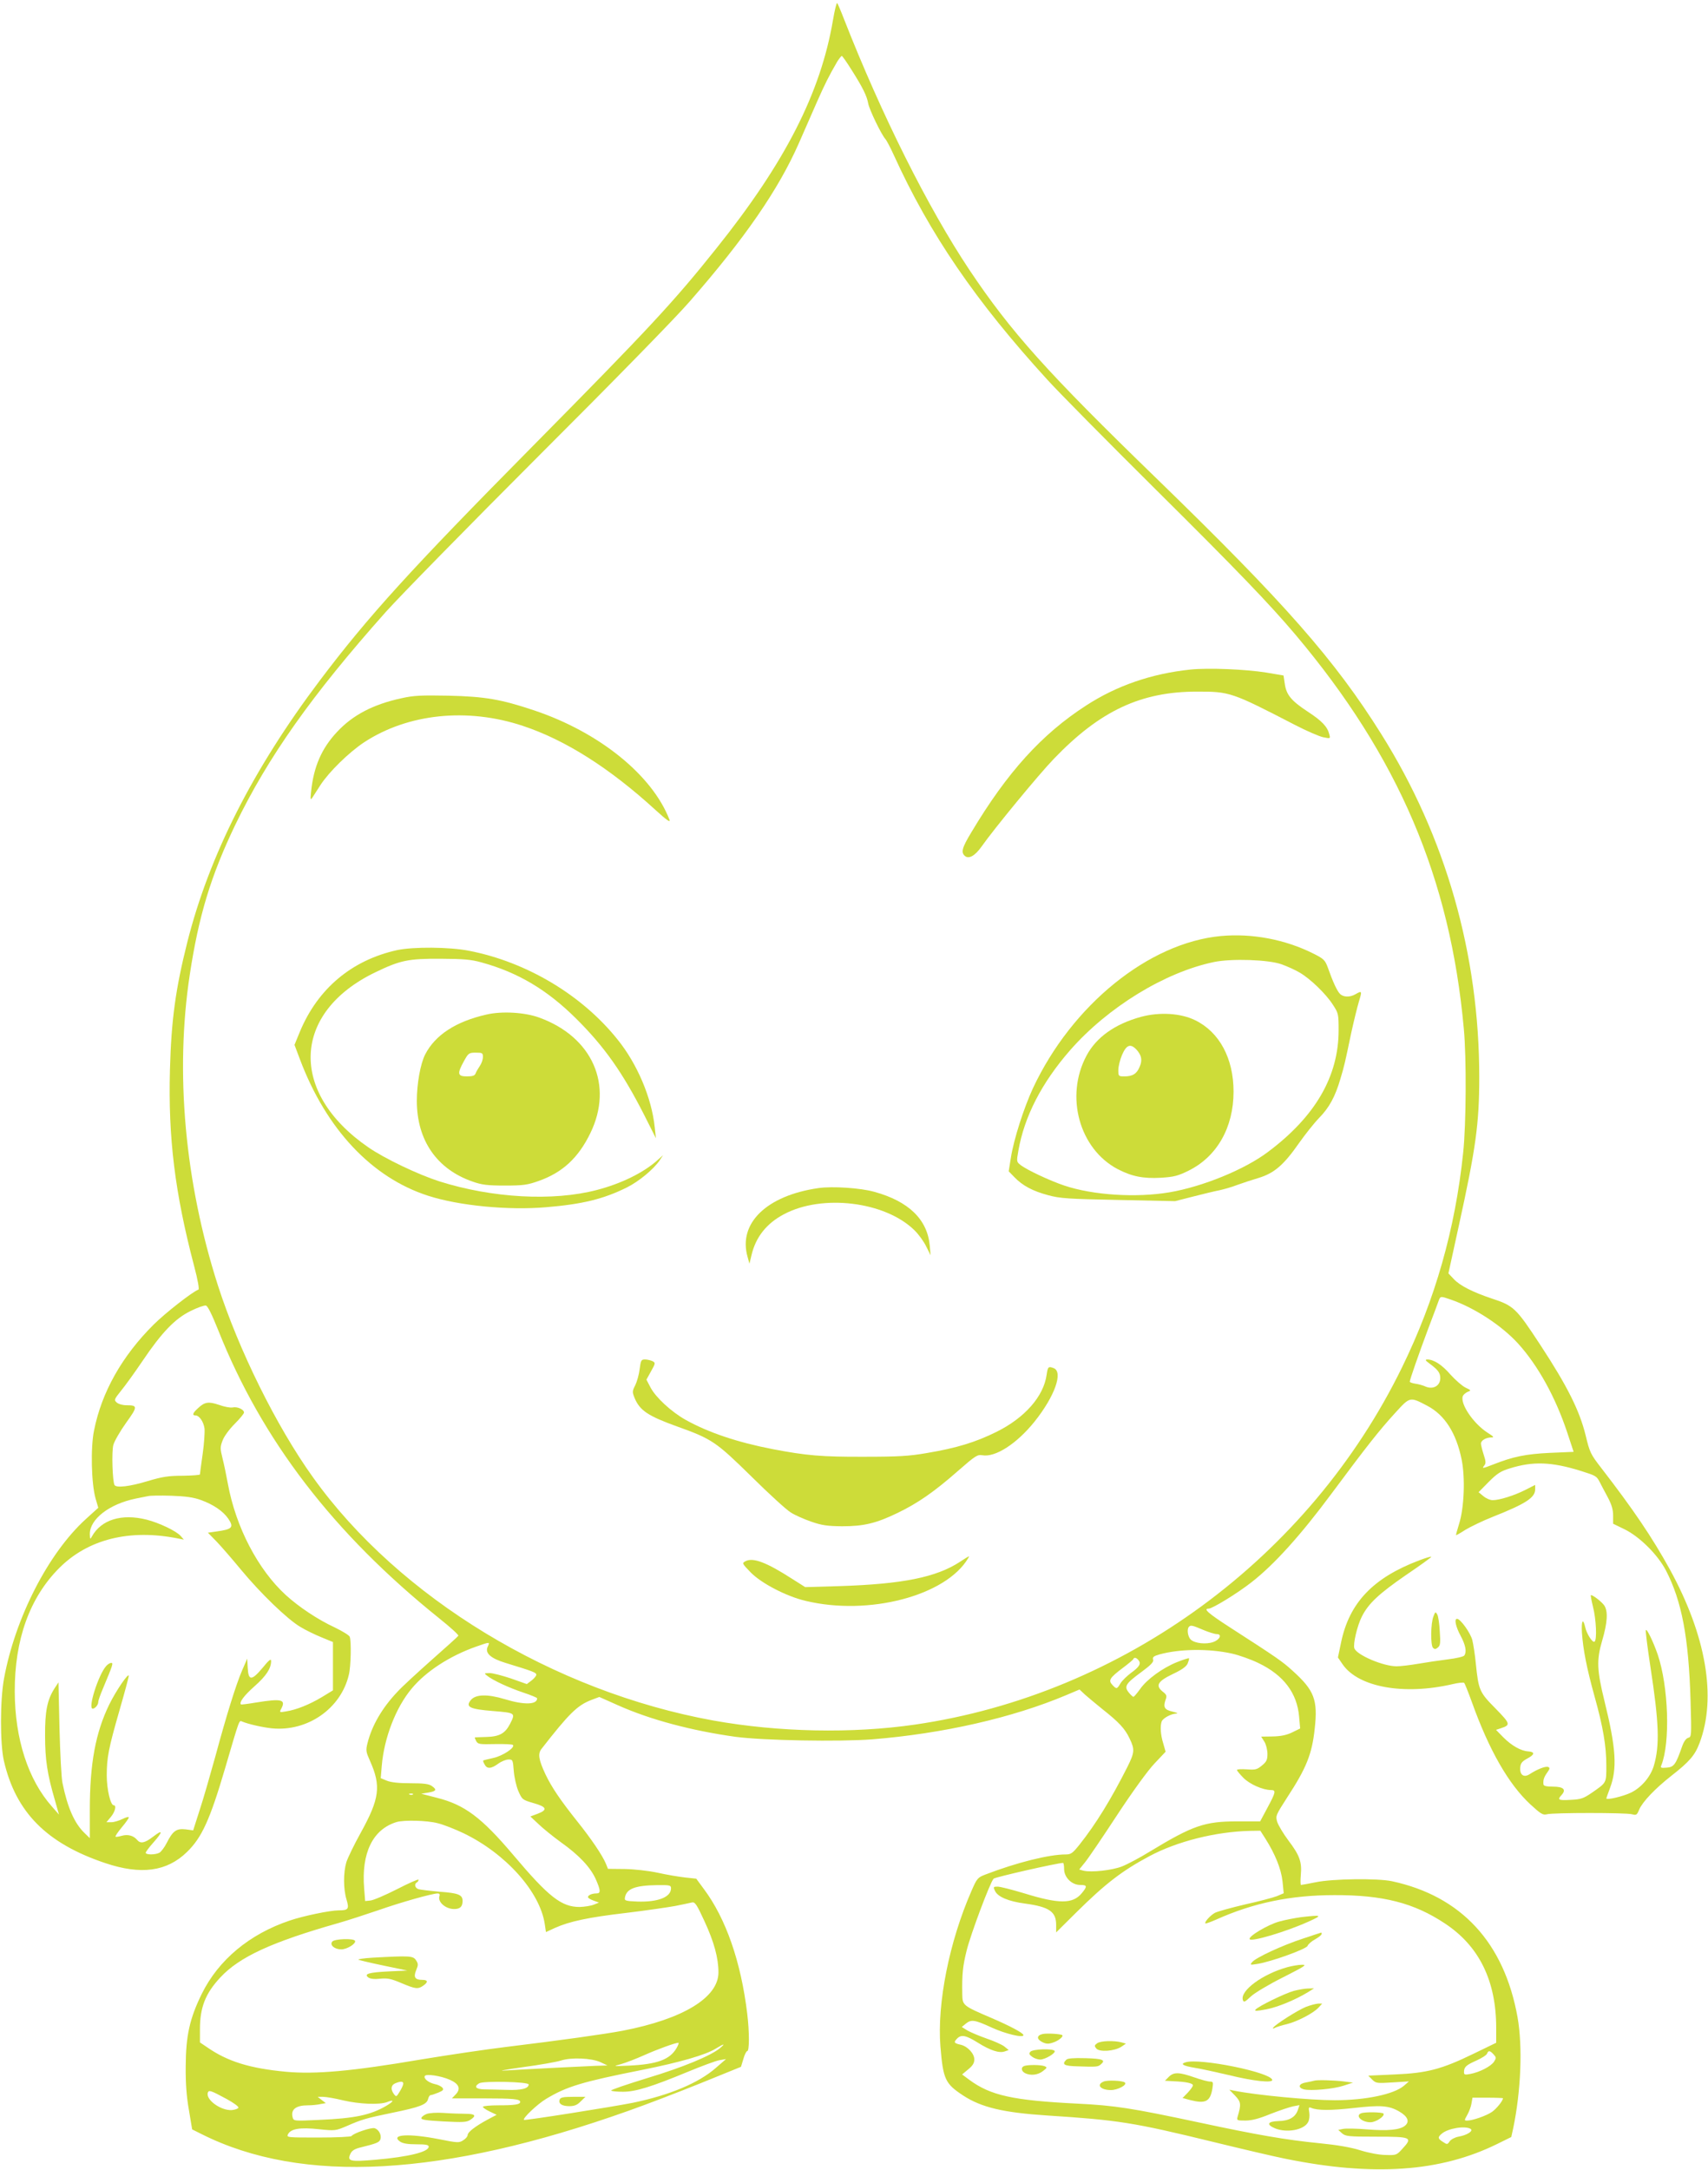 <?xml version="1.0" standalone="no"?>
<!DOCTYPE svg PUBLIC "-//W3C//DTD SVG 20010904//EN"
 "http://www.w3.org/TR/2001/REC-SVG-20010904/DTD/svg10.dtd">
<svg version="1.0" xmlns="http://www.w3.org/2000/svg"
 width="1008pt" height="1280pt" viewBox="0 0 1008 1280"
 preserveAspectRatio="xMidYMid meet">
<g transform="translate(0,1280) scale(0.1,-0.1)"
fill="#cddc39" stroke="none">
<path d="M4916 12682 c-73 -430 -282 -840 -688 -1347 -252 -316 -399 -474
-1087 -1170 -720 -728 -968 -1001 -1254 -1380 -395 -524 -653 -1033 -782
-1545 -69 -275 -94 -456 -102 -750 -11 -402 29 -727 143 -1160 22 -83 31 -136
25 -138 -33 -11 -196 -138 -265 -207 -185 -184 -306 -397 -351 -624 -21 -101
-16 -313 9 -401 l16 -55 -75 -68 c-221 -202 -415 -581 -481 -938 -24 -128 -24
-386 -1 -487 70 -303 252 -487 598 -603 211 -71 364 -50 482 65 88 85 136 190
226 496 86 294 82 282 100 274 36 -15 118 -34 175 -40 211 -21 409 117 455
317 12 48 15 198 5 223 -3 9 -43 33 -88 55 -100 46 -212 121 -289 191 -164
150 -295 400 -342 656 -9 49 -23 117 -32 152 -14 57 -14 66 1 105 9 24 40 66
71 97 30 30 55 60 55 67 0 18 -39 36 -67 30 -14 -3 -50 4 -80 15 -62 21 -85
18 -125 -20 -31 -28 -35 -42 -15 -42 23 0 48 -36 54 -77 2 -21 -2 -89 -11
-151 -9 -62 -16 -116 -16 -120 0 -4 -46 -7 -102 -8 -85 0 -121 -6 -208 -32
-102 -31 -183 -41 -194 -23 -12 20 -18 198 -7 237 6 22 40 81 75 130 69 96 70
104 2 104 -22 0 -47 7 -57 16 -17 15 -15 19 25 69 24 29 81 108 127 176 114
169 192 250 284 295 40 20 80 34 90 32 11 -2 35 -51 74 -148 257 -646 679
-1196 1303 -1697 65 -52 116 -98 113 -103 -3 -5 -74 -69 -158 -143 -83 -74
-175 -158 -202 -188 -91 -96 -150 -199 -176 -302 -11 -44 -9 -52 15 -106 66
-148 56 -222 -55 -423 -39 -70 -77 -149 -85 -174 -18 -61 -18 -158 1 -220 17
-56 11 -64 -47 -64 -50 0 -209 -33 -288 -60 -238 -80 -420 -232 -519 -432 -72
-147 -94 -247 -95 -428 -1 -101 5 -179 19 -258 l19 -114 56 -28 c594 -298
1425 -252 2520 138 102 36 293 109 424 162 l239 97 14 46 c7 26 18 47 23 47
13 0 13 113 0 220 -37 307 -126 562 -256 736 l-45 61 -65 7 c-36 4 -109 16
-162 28 -57 12 -138 21 -195 22 l-99 1 -12 30 c-21 50 -85 145 -169 250 -102
128 -151 201 -188 278 -40 86 -46 121 -23 150 163 209 211 256 293 288 l48 18
110 -49 c190 -85 435 -150 693 -186 165 -22 611 -30 808 -15 419 34 827 127
1145 261 l78 33 32 -30 c18 -16 64 -54 102 -85 99 -78 134 -116 161 -173 32
-66 30 -83 -12 -168 -97 -192 -186 -337 -283 -459 -41 -51 -50 -58 -82 -58
-98 0 -290 -48 -472 -118 -47 -18 -51 -22 -84 -98 -131 -299 -203 -662 -183
-916 16 -195 28 -220 134 -290 109 -71 238 -101 496 -118 420 -27 509 -41 980
-156 168 -41 359 -86 425 -99 521 -106 916 -78 1251 87 l83 41 11 50 c46 218
57 483 26 657 -79 440 -332 714 -741 802 -85 18 -349 15 -450 -6 -44 -9 -83
-16 -87 -16 -3 0 -4 26 -1 59 7 77 -7 116 -73 203 -30 40 -59 89 -66 109 -11
37 -9 40 59 146 113 173 146 255 162 405 19 170 -2 226 -131 342 -59 54 -92
77 -370 256 -127 82 -159 110 -125 110 22 0 169 90 252 155 134 104 291 278
472 522 211 284 283 375 378 479 87 95 85 95 188 41 103 -54 171 -160 203
-317 22 -109 15 -285 -15 -380 -11 -35 -19 -65 -18 -66 1 -2 26 12 55 31 30
18 102 53 160 76 197 78 252 114 252 163 l0 26 -57 -29 c-67 -34 -154 -61
-194 -61 -15 0 -40 11 -55 24 l-28 23 60 61 c50 50 72 64 126 80 135 42 244
38 413 -14 95 -30 97 -31 117 -69 8 -16 29 -56 47 -89 22 -42 31 -71 31 -106
l0 -49 68 -33 c89 -44 195 -149 244 -243 93 -180 134 -394 145 -766 6 -211 6
-216 -14 -221 -13 -4 -26 -22 -37 -54 -36 -103 -47 -119 -90 -122 -34 -3 -38
-1 -31 15 53 134 42 464 -22 653 -26 75 -65 156 -70 143 -2 -7 10 -104 27
-215 51 -331 56 -465 20 -586 -20 -65 -73 -127 -134 -157 -48 -23 -146 -46
-146 -34 0 2 10 29 21 59 44 115 37 235 -32 515 -45 183 -47 242 -14 355 32
108 36 176 12 210 -15 21 -65 60 -78 60 -3 0 3 -30 12 -68 19 -73 25 -197 9
-207 -12 -7 -47 48 -55 87 -13 56 -23 36 -19 -34 7 -100 28 -208 74 -374 51
-182 70 -295 70 -410 0 -104 2 -99 -84 -159 -51 -35 -66 -40 -127 -43 -72 -4
-80 0 -53 29 29 32 11 49 -51 49 -37 0 -55 4 -56 13 -3 26 3 43 22 70 16 22
17 28 6 33 -16 6 -64 -13 -109 -42 -35 -23 -60 -5 -56 40 2 24 11 35 40 51 46
24 48 40 7 43 -44 3 -98 34 -147 83 l-43 44 30 10 c57 19 55 26 -33 116 -95
96 -100 108 -116 263 -5 53 -15 117 -21 141 -11 42 -70 125 -90 125 -18 0 -8
-46 21 -100 29 -54 37 -94 22 -116 -4 -7 -47 -17 -97 -23 -49 -6 -128 -18
-175 -26 -47 -8 -104 -15 -128 -15 -78 0 -234 66 -249 106 -9 24 17 134 44
187 39 78 102 136 263 247 83 56 149 104 147 106 -2 3 -34 -7 -71 -21 -273
-103 -414 -251 -462 -487 l-18 -86 28 -41 c94 -135 362 -183 650 -116 33 8 64
11 67 7 4 -4 24 -54 45 -112 102 -285 217 -485 345 -604 62 -57 75 -65 98 -59
35 10 469 10 503 0 25 -7 29 -4 42 28 20 46 93 123 191 200 105 82 138 120
165 192 102 269 39 635 -176 1026 -105 190 -214 351 -404 597 -62 80 -68 91
-92 192 -36 146 -107 289 -267 533 -145 221 -157 232 -291 276 -107 36 -183
74 -219 112 l-33 35 61 279 c101 460 121 604 121 879 0 724 -198 1418 -578
2023 -275 439 -570 774 -1323 1505 -649 629 -864 869 -1108 1234 -244 366
-519 915 -741 1482 -18 47 -36 88 -39 92 -4 4 -15 -41 -25 -100z m110 -295
c66 -104 90 -153 98 -198 7 -37 77 -182 101 -209 8 -9 30 -51 50 -95 212 -466
483 -862 906 -1325 67 -74 356 -366 641 -649 478 -474 671 -675 824 -856 606
-719 913 -1436 993 -2325 16 -170 14 -564 -4 -731 -47 -450 -165 -865 -360
-1264 -549 -1126 -1646 -1930 -2875 -2109 -372 -54 -805 -45 -1190 24 -943
171 -1856 725 -2363 1435 -216 301 -439 753 -561 1132 -195 608 -254 1255
-166 1833 53 349 125 585 269 885 193 399 449 762 888 1255 86 96 492 510 902
920 431 430 808 815 891 911 326 373 524 660 645 935 31 71 79 181 107 244 47
106 70 152 120 238 11 17 23 32 26 32 4 -1 30 -38 58 -83z m3534 -7253 c143
-49 304 -155 401 -262 117 -130 219 -315 288 -522 l38 -115 -141 -6 c-142 -7
-216 -22 -335 -69 -62 -24 -67 -25 -51 -5 10 12 9 25 -4 64 -9 28 -16 57 -16
65 0 18 30 36 61 36 19 0 14 5 -22 28 -84 54 -163 171 -146 216 4 9 17 20 29
25 21 8 21 9 -13 25 -19 9 -59 44 -89 77 -51 59 -99 89 -137 89 -14 -1 -11 -6
12 -23 52 -38 65 -56 65 -87 0 -44 -40 -68 -84 -51 -17 8 -46 16 -63 18 -18 3
-33 8 -33 12 0 12 54 166 110 316 29 77 57 150 61 163 10 26 11 26 69 6z
m-7375 -1183 c73 -26 132 -66 162 -110 35 -52 24 -63 -71 -76 l-49 -7 50 -51
c28 -29 93 -104 145 -167 115 -139 274 -293 351 -338 31 -19 87 -46 124 -61
l68 -28 0 -143 0 -142 -64 -39 c-73 -44 -152 -76 -212 -85 -39 -7 -41 -6 -30
14 30 56 5 63 -149 38 -47 -8 -87 -13 -88 -11 -12 12 19 53 80 107 69 61 98
105 98 149 0 16 -12 7 -51 -41 -64 -76 -83 -76 -87 0 l-3 55 -30 -69 c-37 -86
-93 -267 -159 -511 -29 -104 -69 -245 -91 -311 l-39 -122 -45 6 c-54 6 -75 -9
-111 -80 -13 -26 -33 -52 -43 -58 -25 -13 -81 -13 -81 0 0 5 20 32 45 60 58
65 57 80 -1 35 -51 -39 -75 -43 -95 -19 -21 25 -54 34 -90 24 -18 -5 -35 -8
-37 -5 -3 3 14 27 36 54 23 27 42 54 42 59 0 6 -17 1 -37 -9 -21 -10 -50 -19
-66 -19 l-29 0 26 31 c25 30 35 69 17 69 -19 0 -41 95 -41 175 0 106 10 159
76 388 30 104 54 194 54 200 0 23 -74 -85 -115 -168 -81 -166 -115 -348 -115
-624 l0 -165 -31 30 c-59 57 -100 148 -130 294 -7 30 -14 177 -18 325 l-6 270
-23 -35 c-43 -67 -57 -134 -56 -280 0 -141 13 -227 58 -380 l24 -85 -42 48
c-140 158 -218 398 -219 677 -1 307 88 555 263 730 170 170 415 231 700 174
l35 -7 -19 22 c-26 29 -126 77 -201 96 -147 37 -268 0 -323 -100 -10 -18 -11
-16 -12 15 0 88 115 177 270 209 30 6 64 13 75 15 11 3 72 4 135 2 85 -3 130
-9 175 -25z m5915 -766 c33 -14 69 -25 80 -25 34 0 20 -33 -20 -47 -42 -15
-108 -8 -132 14 -18 16 -25 63 -11 76 10 11 20 9 83 -18z m-4222 -100 c-17
-37 17 -68 105 -95 164 -50 182 -57 182 -70 0 -7 -13 -22 -28 -34 l-28 -21
-93 33 c-51 17 -108 32 -127 32 -33 -1 -33 -1 -14 -16 36 -28 129 -71 213 -99
45 -15 82 -30 82 -34 0 -38 -77 -40 -191 -5 -103 31 -173 29 -201 -6 -32 -40
-6 -53 132 -64 133 -11 133 -11 100 -76 -29 -56 -62 -75 -140 -77 -36 -1 -66
-2 -68 -3 -1 0 2 -9 8 -21 11 -19 19 -20 111 -18 54 1 102 -1 106 -5 15 -15
-60 -65 -116 -77 -31 -7 -57 -13 -59 -15 -2 -1 1 -12 8 -23 14 -28 39 -26 80
4 19 14 46 25 61 25 25 0 26 -2 31 -67 3 -38 15 -91 27 -119 22 -50 24 -52 89
-71 79 -22 86 -40 25 -63 l-43 -16 48 -45 c26 -25 85 -73 132 -107 107 -76
174 -147 206 -218 29 -66 30 -84 5 -84 -27 0 -51 -10 -51 -22 0 -5 15 -14 32
-20 l33 -12 -30 -12 c-17 -7 -54 -13 -84 -14 -107 0 -182 58 -392 307 -187
221 -287 296 -450 337 l-93 24 42 7 c47 8 52 17 20 39 -17 12 -48 16 -126 16
-69 0 -114 5 -139 15 l-36 15 6 73 c14 165 83 344 177 456 84 101 224 192 380
247 83 29 82 29 68 -1z m4392 -40 c41 -9 112 -34 157 -56 148 -71 228 -176
240 -317 l6 -69 -47 -23 c-33 -16 -67 -23 -115 -24 l-68 -1 19 -30 c10 -16 18
-49 18 -72 0 -34 -5 -46 -32 -68 -29 -24 -38 -27 -90 -23 -32 2 -58 1 -58 -4
0 -4 18 -26 39 -47 37 -37 114 -71 161 -71 32 0 29 -13 -17 -99 l-46 -86 -136
0 c-191 0 -261 -24 -515 -178 -60 -37 -134 -76 -165 -88 -59 -23 -181 -36
-226 -25 l-26 7 34 42 c19 23 104 148 189 278 92 140 182 264 221 305 l66 70
-14 49 c-16 51 -19 103 -9 130 8 19 55 45 86 46 13 1 4 5 -20 11 -49 11 -58
25 -44 68 10 26 8 32 -18 52 -42 35 -27 60 63 103 51 24 78 43 86 61 6 15 10
28 8 31 -3 2 -35 -8 -72 -23 -84 -34 -177 -101 -217 -159 -18 -25 -35 -45 -39
-45 -4 0 -17 12 -28 26 -28 35 -18 52 75 120 57 42 74 60 69 73 -4 15 3 21 38
31 120 33 291 35 427 5z m-551 -39 c17 -20 5 -40 -44 -75 -24 -18 -52 -45 -62
-61 -21 -36 -24 -36 -49 -9 -24 26 -15 41 62 99 32 24 61 48 62 52 5 12 18 10
31 -6z m-4282 -792 c-3 -3 -12 -4 -19 -1 -8 3 -5 6 6 6 11 1 17 -2 13 -5z
m147 -170 c33 -8 102 -35 152 -59 249 -120 451 -346 479 -536 l7 -47 52 24
c86 39 199 63 421 89 116 14 246 33 290 41 44 9 89 18 100 21 17 3 28 -14 73
-112 56 -121 82 -216 82 -301 0 -148 -208 -275 -565 -344 -112 -21 -363 -56
-683 -95 -117 -14 -346 -48 -510 -75 -405 -69 -621 -88 -795 -72 -212 20 -343
60 -464 144 l-43 29 0 78 c0 128 32 211 120 305 113 122 305 210 700 322 52
15 157 49 233 75 131 46 318 99 351 99 9 0 13 -6 10 -14 -14 -36 37 -80 90
-78 32 1 46 15 46 48 0 36 -25 46 -135 54 -58 5 -115 12 -125 15 -21 7 -27 30
-10 40 6 3 10 10 10 16 0 5 -57 -20 -127 -56 -71 -36 -141 -66 -158 -67 l-30
-3 -6 75 c-17 209 51 348 191 391 44 13 180 10 244 -7z m4884 -91 c57 -90 93
-178 101 -252 l7 -70 -40 -17 c-23 -9 -107 -31 -188 -49 -81 -19 -160 -41
-177 -49 -28 -15 -65 -56 -57 -63 2 -2 30 8 62 22 220 99 441 145 699 145 286
1 470 -46 652 -167 202 -133 303 -338 303 -616 l0 -88 -132 -64 c-191 -93
-277 -115 -468 -123 l-155 -7 23 -23 c22 -22 28 -23 120 -17 l97 6 -30 -26
c-59 -50 -225 -85 -408 -85 -148 0 -462 30 -592 56 l-30 6 34 -35 c35 -37 37
-51 15 -124 -6 -22 -4 -23 46 -23 37 0 80 11 148 39 54 21 114 41 134 45 l37
7 -10 -30 c-15 -42 -52 -63 -115 -64 -64 -2 -72 -21 -19 -43 69 -28 171 -10
195 37 7 12 10 37 7 56 -5 30 -4 34 11 28 38 -16 115 -16 250 -1 158 18 208
15 269 -20 52 -30 64 -61 34 -85 -30 -24 -100 -31 -225 -21 -59 5 -122 6 -138
3 l-30 -6 22 -20 c21 -18 37 -20 203 -20 208 0 216 -4 153 -72 -33 -37 -37
-38 -98 -36 -36 0 -100 12 -148 27 -56 18 -139 32 -240 42 -203 20 -374 50
-715 123 -399 85 -495 100 -720 111 -378 19 -509 48 -634 140 l-43 32 36 30
c27 22 36 37 36 59 0 34 -39 76 -79 86 -40 9 -44 14 -25 34 25 28 52 24 124
-21 75 -47 128 -64 160 -52 l23 8 -27 22 c-15 11 -62 32 -104 46 -42 15 -93
36 -112 47 l-34 21 23 19 c33 27 53 24 155 -23 79 -36 186 -62 186 -44 0 12
-77 53 -186 100 -173 74 -174 75 -175 143 -2 118 3 164 26 257 24 96 138 401
159 423 8 9 378 93 410 93 3 0 6 -16 6 -36 0 -49 45 -94 94 -94 43 0 44 -8 10
-49 -53 -64 -134 -64 -341 0 -70 21 -140 39 -155 39 -26 0 -27 -2 -16 -25 16
-35 79 -62 178 -75 142 -19 183 -48 183 -125 l0 -45 121 120 c170 168 269 244
428 329 164 88 392 145 594 150 l62 1 30 -47z m-3508 -293 c0 -52 -77 -82
-198 -78 -71 3 -77 5 -74 23 9 53 60 72 190 74 76 1 82 -1 82 -19z m33 -942
c-40 -69 -115 -96 -283 -104 -94 -4 -94 -4 -45 9 28 8 88 31 135 52 78 35 183
73 203 74 5 1 0 -14 -10 -31z m257 0 c-55 -46 -220 -114 -432 -178 -120 -37
-215 -69 -211 -73 3 -4 35 -7 70 -7 74 0 168 29 383 118 80 33 163 64 185 68
l40 7 -60 -52 c-101 -89 -273 -161 -490 -206 -114 -23 -638 -106 -643 -101 -9
9 79 93 131 124 121 73 214 101 567 171 224 45 374 88 435 126 49 30 58 31 25
3z m4565 -38 c16 -18 16 -21 2 -43 -18 -27 -85 -62 -140 -72 -32 -6 -37 -5
-37 11 0 30 12 41 73 68 31 14 60 32 63 41 8 20 17 19 39 -5z m-5270 -46 l40
-19 -70 -2 c-77 -3 -430 -21 -540 -28 -38 -3 11 6 110 20 99 13 200 31 225 39
60 20 182 15 235 -10z m-891 -103 c55 -24 67 -53 36 -86 l-23 -24 185 0 c177
0 218 -4 218 -21 0 -15 -32 -20 -126 -20 -52 0 -94 -4 -94 -9 0 -5 18 -17 41
-28 l40 -19 -53 -28 c-72 -39 -118 -74 -118 -91 0 -8 -11 -22 -26 -31 -24 -16
-32 -16 -142 6 -178 35 -291 29 -231 -14 16 -11 45 -16 96 -16 56 0 73 -3 73
-14 0 -31 -119 -60 -313 -77 -153 -13 -169 -9 -149 35 8 18 24 28 54 36 101
25 117 31 123 50 8 24 -9 57 -34 65 -20 6 -126 -30 -136 -46 -4 -5 -89 -9
-196 -9 -185 0 -189 0 -179 20 17 32 72 41 182 29 97 -10 99 -9 165 19 89 39
114 46 268 78 162 33 203 49 211 80 3 13 10 24 15 24 5 0 26 7 46 15 29 12 33
18 24 29 -7 8 -27 18 -44 21 -37 8 -69 33 -60 48 8 14 95 1 147 -22z m-274
-23 c0 -7 -9 -28 -21 -47 -19 -32 -21 -32 -34 -15 -21 28 -18 53 8 64 32 13
47 12 47 -2z m740 -5 c0 -24 -43 -35 -129 -32 -47 1 -107 3 -133 3 -50 1 -63
16 -30 36 25 15 292 9 292 -7z m-1782 -86 c40 -22 71 -44 69 -51 -2 -6 -19
-12 -38 -14 -65 -5 -158 62 -142 104 6 15 17 12 111 -39z m688 -8 c95 -22 213
-27 258 -10 45 18 42 5 -6 -23 -93 -54 -186 -73 -394 -82 -150 -7 -151 -7
-157 15 -12 47 19 71 92 71 21 0 53 3 71 7 l33 6 -24 18 -24 19 32 0 c17 0 71
-9 119 -21z m6844 13 c0 -15 -38 -62 -65 -81 -34 -23 -114 -51 -146 -51 -18 0
-18 1 0 33 10 17 22 48 25 67 l6 35 90 0 c50 0 90 -2 90 -3z m-191 -181 c18
-12 -20 -37 -72 -46 -21 -4 -44 -16 -52 -28 -13 -19 -15 -19 -39 -3 -31 19
-32 28 -8 48 36 32 138 49 171 29z"/>
<path d="M7025 8850 c-229 -24 -435 -95 -615 -212 -262 -169 -466 -394 -678
-749 -55 -91 -62 -118 -37 -139 23 -19 59 1 98 56 73 104 338 426 427 518 272
283 513 396 845 396 193 0 203 -3 580 -198 66 -34 140 -66 163 -71 44 -9 44
-9 37 17 -11 45 -43 79 -129 135 -97 64 -125 99 -134 165 l-7 47 -100 17
c-124 20 -344 29 -450 18z"/>
<path d="M2370 8681 c-167 -36 -288 -99 -381 -199 -91 -97 -138 -205 -153
-352 -5 -46 -4 -52 7 -36 6 10 29 44 49 76 51 78 168 192 257 251 258 169 608
206 936 97 251 -83 513 -249 783 -496 67 -61 90 -77 83 -58 -101 263 -414 516
-798 645 -197 66 -292 82 -508 87 -159 3 -204 1 -275 -15z"/>
<path d="M7205 7278 c-426 -40 -879 -407 -1109 -898 -54 -117 -113 -301 -130
-409 l-13 -81 34 -35 c48 -50 109 -82 199 -106 70 -19 118 -22 414 -28 l335
-7 106 27 c59 15 128 32 155 37 27 6 74 19 104 31 30 11 88 30 128 42 92 28
148 76 238 205 36 51 89 118 119 149 59 60 95 125 126 232 23 76 27 95 64 272
15 68 35 150 45 183 19 62 18 65 -20 43 -34 -20 -74 -18 -93 3 -17 18 -41 70
-71 155 -16 43 -24 51 -84 81 -167 84 -363 121 -547 104z m359 -167 c33 -12
80 -33 105 -48 63 -36 157 -127 197 -190 33 -50 34 -56 34 -151 0 -271 -137
-508 -416 -717 -137 -104 -387 -206 -583 -239 -195 -33 -451 -17 -620 40 -84
28 -223 93 -259 122 -23 18 -23 21 -12 83 35 202 138 402 306 594 222 253 559
460 850 520 103 21 321 14 398 -14z"/>
<path d="M6733 6801 c-153 -42 -263 -120 -321 -229 -128 -240 -42 -550 184
-669 83 -43 150 -57 256 -51 77 5 100 11 163 42 167 83 265 254 265 466 0 196
-83 351 -226 421 -85 42 -210 50 -321 20z m-26 -193 c30 -33 36 -62 19 -101
-17 -42 -42 -57 -90 -57 -35 0 -36 1 -36 38 0 20 10 61 22 89 26 60 50 68 85
31z"/>
<path d="M2344 7195 c-268 -59 -468 -227 -574 -481 l-32 -78 32 -85 c155 -412
424 -698 756 -805 182 -59 473 -87 696 -68 217 18 341 49 478 117 70 35 156
106 192 158 l21 32 -29 -26 c-82 -75 -215 -141 -361 -179 -259 -68 -618 -48
-931 51 -127 41 -322 134 -419 201 -469 323 -450 795 42 1032 147 71 195 81
385 80 136 -1 179 -4 243 -22 214 -59 386 -161 558 -332 165 -164 273 -316
402 -570 l68 -135 -7 65 c-18 172 -102 372 -219 517 -210 263 -537 458 -877
524 -117 23 -329 24 -424 4z"/>
<path d="M2872 6815 c-182 -41 -304 -121 -363 -236 -28 -55 -49 -173 -49 -273
0 -233 118 -404 330 -477 54 -19 87 -23 190 -23 110 0 134 4 199 27 141 50
234 136 305 282 138 283 13 568 -302 682 -85 31 -219 39 -310 18z m-22 -251
c0 -14 -8 -38 -18 -52 -10 -15 -22 -35 -25 -44 -5 -14 -18 -18 -52 -18 -55 0
-58 16 -17 90 26 47 29 50 70 50 39 0 42 -2 42 -26z"/>
<path d="M4830 5791 c-306 -44 -475 -208 -418 -406 l11 -40 12 50 c25 107 89
188 192 242 226 120 596 75 769 -94 25 -24 56 -67 70 -96 l26 -52 -5 57 c-14
154 -124 261 -327 317 -82 23 -247 34 -330 22z"/>
<path d="M3775 4723 c-4 -32 -16 -75 -26 -95 -18 -35 -18 -40 -4 -75 31 -74
78 -106 253 -169 204 -73 228 -90 435 -293 103 -102 208 -198 233 -213 24 -16
79 -40 122 -55 64 -22 95 -26 182 -27 127 0 200 17 328 79 120 58 216 125 355
247 102 89 115 98 144 93 77 -14 204 68 309 199 119 149 170 293 112 315 -31
12 -34 8 -41 -38 -17 -128 -129 -256 -298 -339 -121 -60 -235 -95 -409 -124
-103 -18 -167 -22 -370 -22 -250 -1 -341 7 -540 45 -207 40 -380 98 -514 173
-84 47 -176 132 -207 191 l-24 46 27 49 c27 48 27 50 9 60 -11 5 -31 10 -44
10 -23 0 -25 -5 -32 -57z"/>
<path d="M5665 3586 c-140 -91 -337 -131 -709 -143 l-204 -6 -79 50 c-151 97
-229 126 -273 103 -22 -12 -21 -13 31 -67 63 -64 211 -141 323 -167 373 -90
829 30 960 252 10 16 9 16 -49 -22z"/>
<path d="M627 2972 c-46 -51 -110 -252 -80 -252 14 0 33 22 33 40 0 8 12 42
26 75 61 146 64 155 50 155 -7 0 -20 -8 -29 -18z"/>
<path d="M1961 1346 c-17 -20 13 -46 53 -46 35 0 90 35 81 51 -10 15 -121 11
-134 -5z"/>
<path d="M2200 1251 c-52 -3 -90 -9 -85 -12 6 -3 73 -19 150 -35 l139 -29
-109 -5 c-120 -6 -149 -15 -121 -36 12 -8 36 -11 70 -7 43 4 64 0 125 -26 83
-35 98 -37 129 -15 30 21 28 34 -6 34 -43 0 -53 16 -36 57 13 31 13 38 -1 59
-17 26 -36 27 -255 15z"/>
<path d="M7679 1490 c-36 -5 -95 -16 -130 -26 -66 -18 -184 -88 -174 -104 10
-17 215 44 348 104 84 38 80 40 -44 26z"/>
<path d="M7691 1364 c-123 -40 -280 -113 -301 -139 -14 -17 -13 -18 30 -11 80
12 293 89 297 107 3 9 22 26 44 38 21 12 39 26 39 32 0 5 -1 9 -2 8 -2 0 -50
-16 -107 -35z"/>
<path d="M7598 1195 c-146 -40 -281 -139 -263 -194 5 -15 11 -13 47 21 22 21
108 72 190 113 130 66 144 75 111 74 -21 0 -59 -7 -85 -14z"/>
<path d="M7635 1055 c-53 -15 -210 -91 -226 -111 -7 -9 10 -8 63 2 69 13 172
56 248 102 l35 22 -35 -1 c-19 0 -57 -7 -85 -14z"/>
<path d="M7708 961 c-48 -19 -182 -104 -194 -123 -4 -7 0 -7 12 0 11 5 42 15
69 21 61 15 155 64 186 97 l22 24 -24 0 c-13 -1 -45 -9 -71 -19z"/>
<path d="M6155 801 c-38 -8 -39 -31 -2 -49 21 -10 35 -11 61 -2 32 10 64 36
55 44 -9 7 -86 12 -114 7z"/>
<path d="M6475 746 c-17 -12 -17 -16 -5 -31 19 -22 106 -16 147 10 l28 19 -25
7 c-44 12 -125 10 -145 -5z"/>
<path d="M6081 696 c-10 -11 -7 -17 11 -30 12 -9 33 -16 47 -16 29 0 93 38 85
51 -9 15 -130 11 -143 -5z"/>
<path d="M6293 649 c-28 -28 -14 -37 65 -39 113 -4 121 -3 137 10 33 27 15 35
-88 38 -72 2 -106 -1 -114 -9z"/>
<path d="M6998 634 c-35 -10 -17 -21 54 -33 39 -6 128 -26 197 -42 150 -37
266 -49 259 -28 -15 45 -425 128 -510 103z"/>
<path d="M6048 613 c-24 -6 -23 -30 1 -43 32 -16 76 -12 106 12 26 20 26 22 9
29 -21 8 -89 9 -116 2z"/>
<path d="M6898 548 l-23 -23 50 -3 c76 -3 115 -12 115 -24 0 -7 -14 -26 -31
-44 l-30 -31 45 -12 c91 -23 118 -9 131 67 6 38 5 42 -14 42 -12 0 -54 11 -93
25 -89 31 -121 32 -150 3z"/>
<path d="M6513 520 c-45 -19 -18 -50 43 -50 40 0 97 30 83 44 -11 12 -104 16
-126 6z"/>
<path d="M7755 525 c-5 -2 -27 -6 -47 -10 -44 -7 -51 -31 -12 -41 40 -10 174
2 234 22 l55 18 -55 7 c-58 7 -158 10 -175 4z"/>
<path d="M8033 333 c-37 -14 3 -53 55 -53 32 0 86 36 77 51 -6 9 -110 11 -132
2z"/>
<path d="M3303 414 c-9 -24 13 -39 57 -39 30 0 47 7 67 28 l28 27 -73 0 c-57
0 -74 -3 -79 -16z"/>
<path d="M2518 329 c-14 -5 -29 -16 -31 -23 -4 -11 23 -15 129 -21 115 -6 138
-5 159 9 39 25 30 36 -28 36 -30 0 -87 2 -128 5 -41 3 -86 0 -101 -6z"/>
<path d="M8460 3265 c-17 -41 -18 -171 -3 -186 10 -10 16 -9 29 2 14 11 16 27
11 95 -2 45 -9 90 -15 100 -10 17 -12 16 -22 -11z"/>
</g>
</svg>
